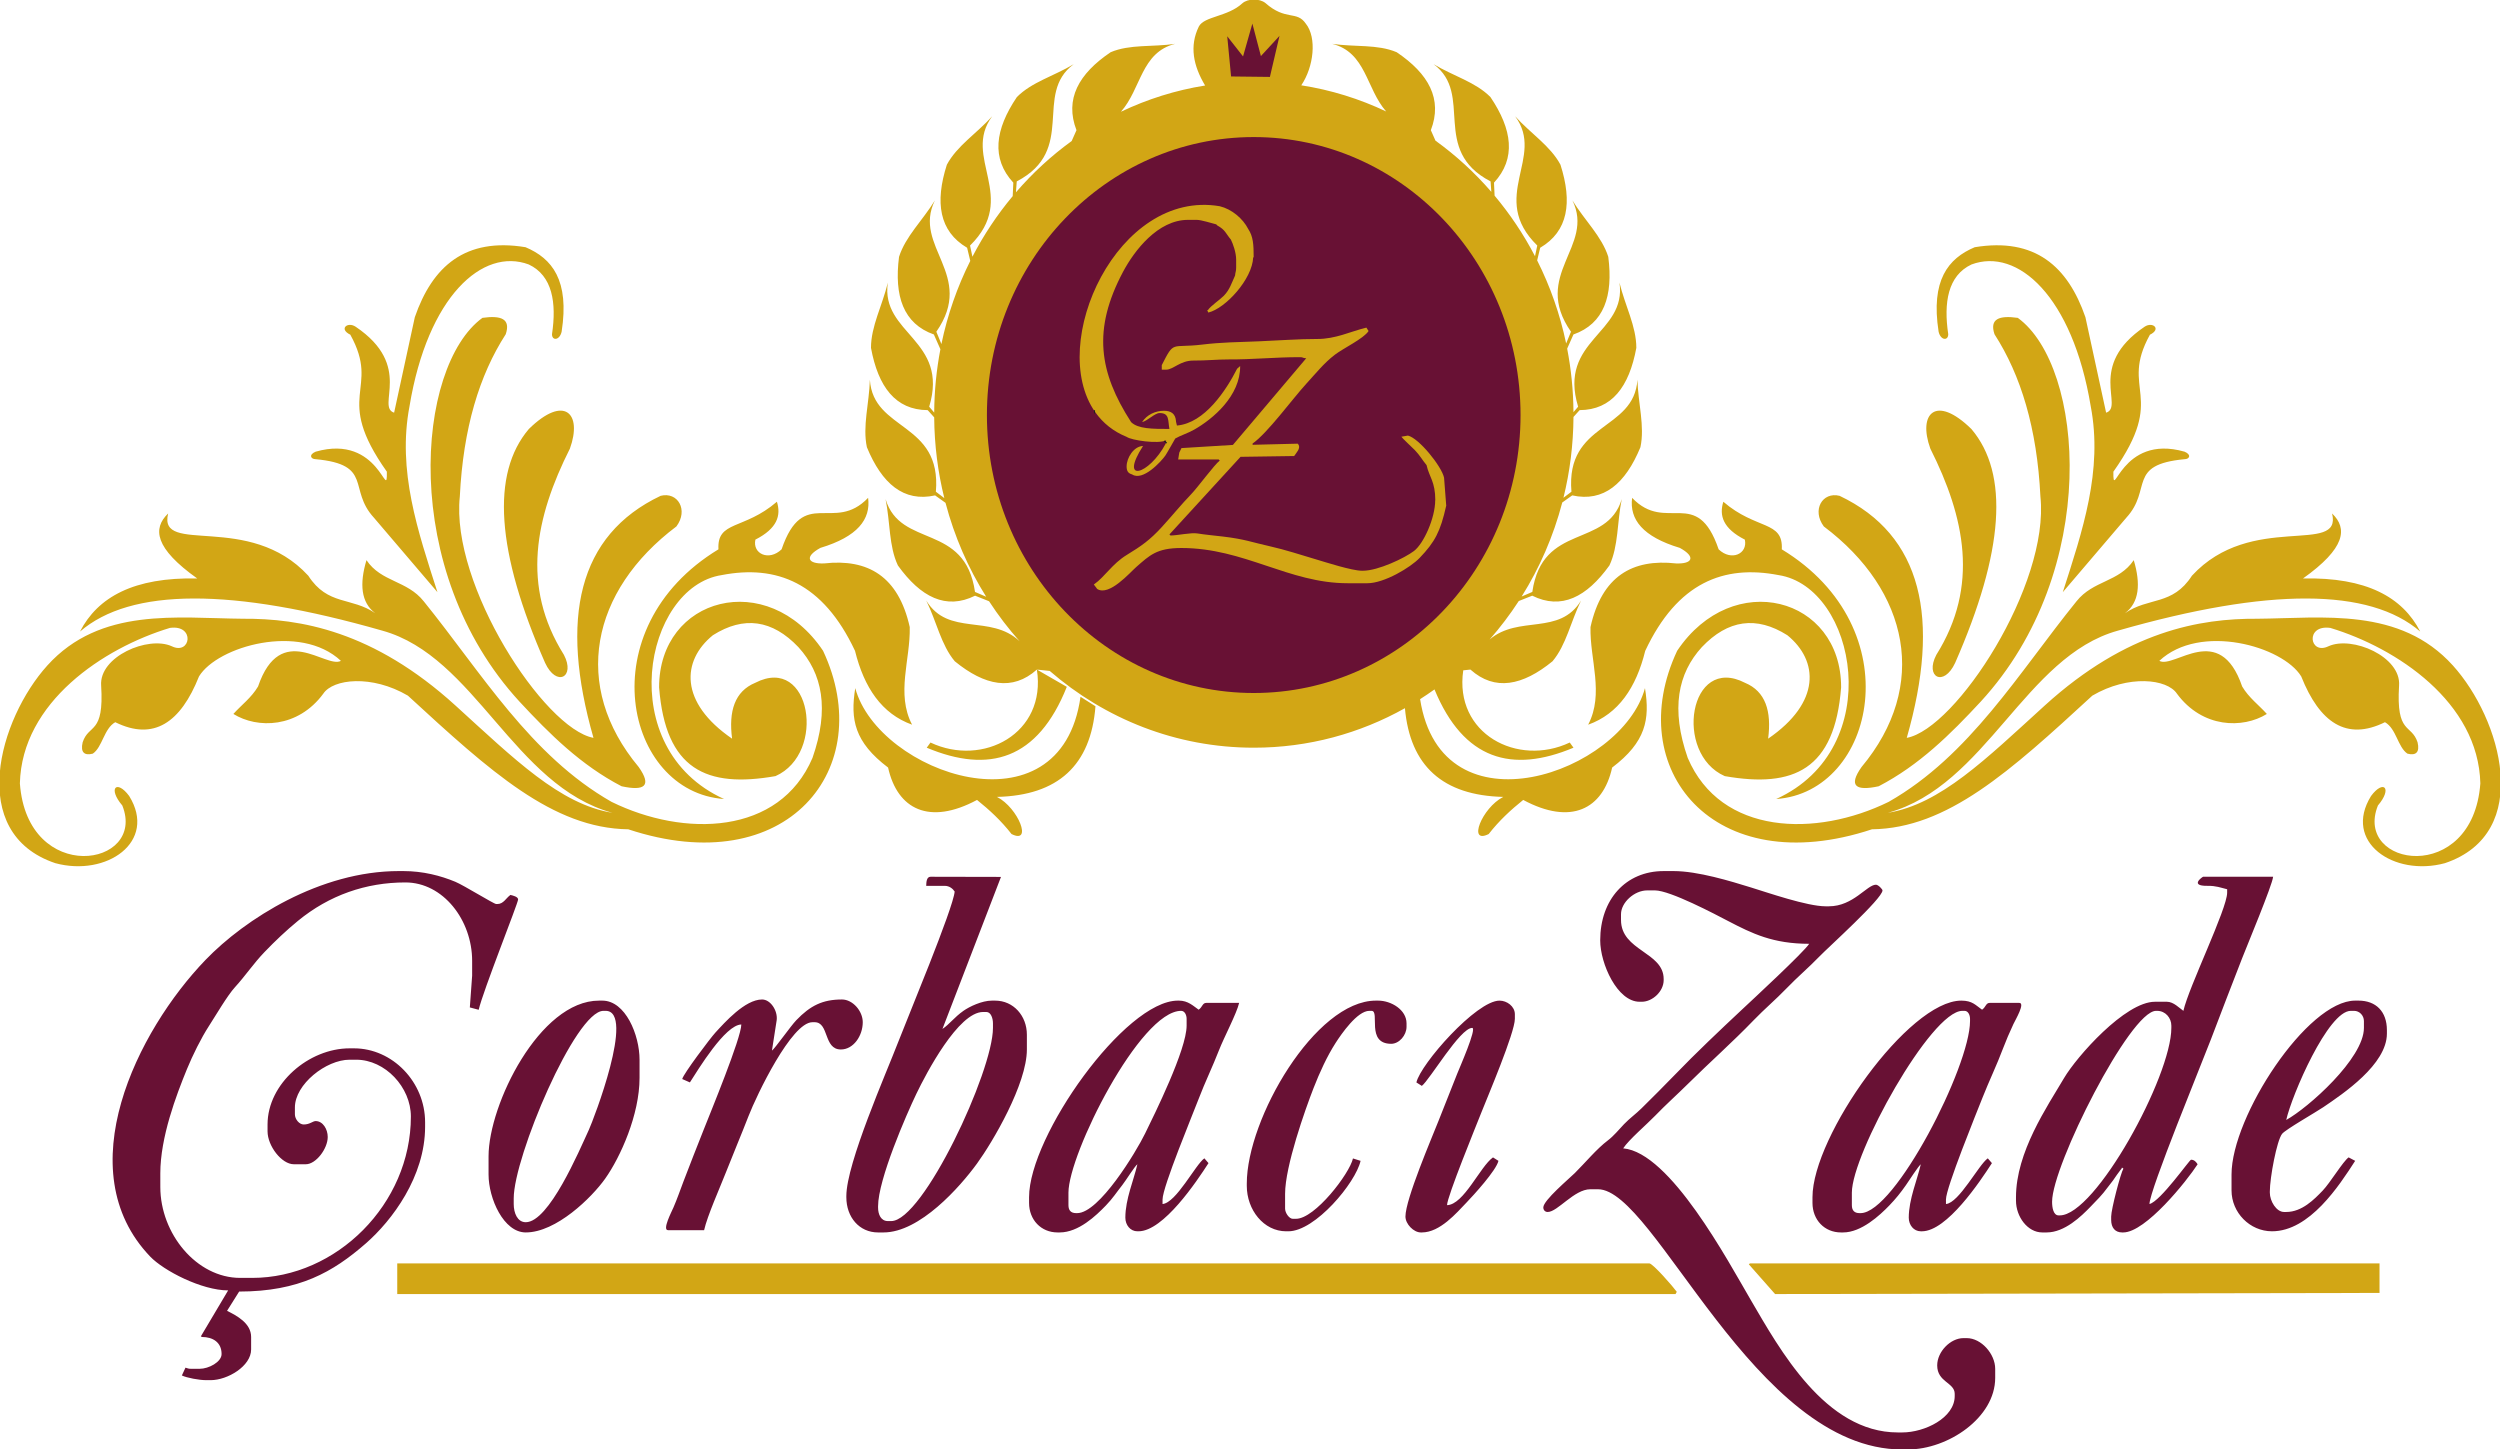 <?xml version="1.0" encoding="UTF-8" standalone="no"?>
<!-- Created with Inkscape (http://www.inkscape.org/) -->

<svg
   width="156.914mm"
   height="90.957mm"
   viewBox="0 0 156.914 90.957"
   version="1.1"
   id="svg1"
   inkscape:version="1.4.2 (1:1.4.2+202505120738+ebf0e940d0)"
   sodipodi:docname="logo.svg"
   xmlns:inkscape="http://www.inkscape.org/namespaces/inkscape"
   xmlns:sodipodi="http://sodipodi.sourceforge.net/DTD/sodipodi-0.dtd"
   xmlns="http://www.w3.org/2000/svg"
   xmlns:svg="http://www.w3.org/2000/svg">
  <sodipodi:namedview
     id="namedview1"
     pagecolor="#ffffff"
     bordercolor="#000000"
     borderopacity="0.25"
     inkscape:showpageshadow="2"
     inkscape:pageopacity="0.0"
     inkscape:pagecheckerboard="0"
     inkscape:deskcolor="#d1d1d1"
     inkscape:document-units="mm"
     inkscape:zoom="0.70021044"
     inkscape:cx="181.37405"
     inkscape:cy="449.86476"
     inkscape:window-width="1920"
     inkscape:window-height="974"
     inkscape:window-x="0"
     inkscape:window-y="27"
     inkscape:window-maximized="1"
     inkscape:current-layer="layer1" />
  <defs
     id="defs1">
    <clipPath
       clipPathUnits="userSpaceOnUse"
       id="clipPath2">
      <path
         d="M 0,593.619 H 547.398 V 0 H 0 Z"
         transform="translate(-243.732,-293.481)"
         id="path2" />
    </clipPath>
    <clipPath
       clipPathUnits="userSpaceOnUse"
       id="clipPath4">
      <path
         d="M 0,593.619 H 547.398 V 0 H 0 Z"
         transform="translate(-274.55,-393.062)"
         id="path4" />
    </clipPath>
    <clipPath
       clipPathUnits="userSpaceOnUse"
       id="clipPath6">
      <path
         d="M 0,593.619 H 547.398 V 0 H 0 Z"
         transform="translate(-339.894,-254.786)"
         id="path6" />
    </clipPath>
    <clipPath
       clipPathUnits="userSpaceOnUse"
       id="clipPath8">
      <path
         d="M 0,593.619 H 547.398 V 0 H 0 Z"
         transform="translate(-246.703,-312.659)"
         id="path8" />
    </clipPath>
    <clipPath
       clipPathUnits="userSpaceOnUse"
       id="clipPath10">
      <path
         d="M 0,593.619 H 547.398 V 0 H 0 Z"
         transform="translate(-251.306,-369.101)"
         id="path10" />
    </clipPath>
    <clipPath
       clipPathUnits="userSpaceOnUse"
       id="clipPath12">
      <path
         d="M 0,593.619 H 547.398 V 0 H 0 Z"
         transform="translate(-258.765,-338.724)"
         id="path12" />
    </clipPath>
    <clipPath
       clipPathUnits="userSpaceOnUse"
       id="clipPath14">
      <path
         d="M 0,593.619 H 547.398 V 0 H 0 Z"
         transform="translate(-246.12,-344.179)"
         id="path14" />
    </clipPath>
    <clipPath
       clipPathUnits="userSpaceOnUse"
       id="clipPath16">
      <path
         d="M 0,593.619 H 547.398 V 0 H 0 Z"
         transform="translate(-269.837,-410.992)"
         id="path16" />
    </clipPath>
    <clipPath
       clipPathUnits="userSpaceOnUse"
       id="clipPath18">
      <path
         d="M 0,593.619 H 547.398 V 0 H 0 Z"
         transform="translate(-349.594,-187.215)"
         id="path18" />
    </clipPath>
  </defs>
  <g
     inkscape:label="Layer 1"
     inkscape:groupmode="layer"
     id="layer1"
     transform="translate(-56.885,-29.369)">
    <path
       id="path1"
       d="m 0,0 2.66,-1.689 c -0.813,-10.488 -6.651,-15.861 -17.514,-16.117 3.804,-1.939 6.387,-8.516 2.587,-6.6 -1.854,2.383 -3.949,4.308 -6.133,6.063 -8.474,-4.557 -14.164,-1.686 -15.815,5.756 -5.998,4.541 -6.737,8.558 -5.837,14.122 C -35.967,-13.6 -3.495,-25.032 0,0 m -170.374,-19.335 c 4.389,-10.953 -16.872,-14.313 -18.213,3.937 0.359,14.445 14.875,24.073 26.676,27.641 4.545,0.634 3.721,-4.927 0.314,-3.255 -4.195,1.895 -12.923,-1.844 -12.539,-6.999 0.549,-8.79 -2.193,-6.728 -3.291,-10.092 -0.427,-1.824 0.342,-2.387 1.804,-2.013 1.715,1.148 1.973,4.446 3.995,5.594 6.849,-3.381 11.625,-0.062 14.889,8.138 3.284,5.374 17.982,9.555 25.233,2.768 -2.652,-1.459 -10.722,7.176 -14.732,-4.558 -1.198,-2.013 -2.925,-3.256 -4.388,-4.883 4.286,-2.656 11.465,-2.532 15.987,3.604 1.74,2.639 8.637,3.415 15.044,-0.349 14.678,-13.508 25.784,-23.582 39.182,-23.765 28.243,-9.361 44.446,10.846 34.637,31.741 -9.871,14.738 -29.182,9.575 -29.151,-6.511 1.133,-14.624 8.407,-17.929 20.688,-15.775 9.132,4.027 6.328,21.716 -3.605,16.589 -3.642,-1.516 -4.744,-5.037 -4.107,-9.93 -9.421,6.454 -8.976,13.875 -3.416,18.394 5.496,3.473 10.563,2.767 15.203,-2.116 4.261,-4.668 5.553,-10.98 2.508,-19.696 -5.873,-13.773 -22.83,-14.148 -35.734,-7.813 -14.421,8.214 -23.114,22.955 -33.383,35.648 -2.975,3.752 -7.549,3.398 -10.188,7.325 -1.265,-4.24 -0.981,-7.532 1.568,-9.441 -4.223,2.924 -8.446,1.302 -11.912,6.674 -10.541,11.463 -26.786,3.475 -24.919,11.068 -2.807,-2.675 -2.377,-6.192 5.172,-11.557 -11.246,0.245 -17.688,-3.301 -20.845,-9.44 9.022,7.782 26.941,7.836 53.758,0.162 16.541,-4.589 23.362,-27.573 40.906,-32.392 -9.358,1.547 -17.384,9.513 -27.895,19.071 -14.644,13.316 -27.688,15.497 -37.774,15.437 -11.717,0.1 -25.374,2.117 -34.794,-8.301 -8.572,-9.48 -14.483,-29.805 1.411,-35.16 9.091,-2.464 18.183,3.79 13.131,11.945 -2.206,2.985 -3.862,1.411 -1.22,-1.69 m 56.031,37.933 c -3.485,10.866 -7.159,21.583 -4.964,33.067 3.239,19.555 13.018,28.252 21.199,25.2 4.215,-1.981 4.97,-6.814 4.135,-12.4 -0.007,-1.194 1.348,-1.132 1.712,0.444 1.421,9.133 -1.681,13.025 -6.419,15.023 -10.706,1.769 -16.557,-3.394 -19.686,-12.445 l -3.68,-16.978 c -3.274,1.066 3.526,8.305 -6.847,15.289 -1.424,0.949 -3.047,-0.398 -0.941,-1.422 5.499,-9.954 -3.214,-10.649 6.495,-24.357 0.089,-5.706 -1.233,6.82 -12.657,3.557 -1.28,-0.535 -0.872,-1.338 0,-1.334 10.289,-0.969 5.695,-5.334 10.355,-10.4 z m 16.249,29.006 c 6.317,6.194 9.563,2.768 7.305,-3.477 -6.146,-12.225 -8.728,-24.45 -1.065,-36.675 2.087,-3.978 -1.328,-5.795 -3.348,-1.422 -8.676,19.76 -9.64,33.618 -2.892,41.574 m -4.105,16.857 c 0.907,2.722 -0.799,3.382 -4.144,2.911 -11.829,-8.598 -14.864,-44.891 6.581,-68.225 5.37,-5.795 10.967,-11.332 18.159,-15.062 4.032,-0.87 5.45,0.002 3.047,3.417 -12.034,14.403 -8.502,31.342 6.703,42.783 2.174,2.916 0.252,6.211 -2.803,5.443 -14.689,-6.984 -18.022,-21.775 -11.944,-43.036 -8.763,1.619 -25.427,27.215 -23.765,42.909 0.599,12.14 3.471,21.581 8.166,28.86 m 38.818,-82.643 c -19.812,8.99 -14.227,37.708 -0.415,39.816 9.709,1.876 17.984,-1.298 23.701,-13.473 1.615,-6.536 4.761,-11.199 10.145,-13.128 -2.883,5.527 -0.277,11.573 -0.415,17.36 -2.01,9.033 -7.443,12.186 -15.219,11.314 -2.883,-0.115 -3.604,1.152 -0.665,2.764 6.597,1.987 8.981,5.067 8.482,8.897 -6.084,-6.381 -11.504,2.187 -15.384,-9.156 -2.246,-2.159 -5.212,-0.806 -4.657,1.728 3.895,1.986 4.588,4.29 3.825,6.736 -5.877,-5.067 -10.672,-3.31 -10.395,-8.464 -23.146,-14.045 -16.638,-43.18 0.997,-44.394 M 44.74,116.095 c 6.057,-1.512 6.034,-7.952 9.607,-12.027 -4.722,2.241 -9.789,3.829 -15.095,4.652 2.231,3.288 2.794,8.461 0.822,10.943 -1.634,2.419 -3.542,0.45 -7.209,3.698 -1.044,0.823 -3.099,0.821 -4.102,-0.068 -2.589,-2.401 -6.752,-2.278 -7.72,-4.111 -1.713,-3.498 -0.984,-6.997 1.112,-10.496 -5.263,-0.839 -10.287,-2.431 -14.97,-4.666 3.614,4.072 3.567,10.558 9.648,12.075 -4.027,-0.598 -8.055,-0.035 -11.477,-1.49 -5.687,-3.829 -8.201,-8.345 -6.074,-13.865 l -0.853,-1.925 c -3.635,-2.633 -6.96,-5.696 -9.909,-9.119 l 0.141,1.938 c 10.757,5.625 2.89,15.48 10.129,20.843 -3.519,-2.121 -7.457,-3.166 -10.105,-5.846 -3.893,-5.763 -4.595,-10.927 -0.632,-15.219 l -0.11,-2.395 c -2.751,-3.292 -5.159,-6.902 -7.164,-10.773 l -0.42,1.988 c 8.749,8.596 -1.512,15.689 3.94,22.985 -2.785,-3.081 -6.268,-5.256 -8.064,-8.613 -2.135,-6.681 -1.379,-11.838 3.603,-14.766 l 0.56,-2.338 c -2.307,-4.606 -4.049,-9.568 -5.131,-14.785 l -0.901,2.193 c 7.051,10.14 -4.304,15.12 -0.259,23.344 -2.182,-3.566 -5.213,-6.378 -6.374,-10.025 -0.897,-6.977 0.772,-11.896 6.192,-13.807 l 1.162,-2.621 c -0.698,-3.647 -1.078,-7.413 -1.101,-11.268 l -0.891,1.044 c 3.601,11.936 -8.687,12.931 -7.354,22.062 -0.984,-4.1 -3.004,-7.763 -2.995,-11.604 1.273,-6.914 4.355,-11.033 10.079,-11.066 l 1.159,-1.283 c 0.037,-4.956 0.66,-9.766 1.799,-14.36 l -1.501,1.136 c 1.056,12.46 -11.152,10.699 -11.734,19.914 -0.115,-4.224 -1.332,-8.252 -0.532,-12.001 2.67,-6.471 6.529,-9.808 12.127,-8.567 l 1.853,-1.321 c 1.578,-6 4.04,-11.62 7.231,-16.699 l -1.987,0.856 c -1.787,12.37 -13.257,7.686 -15.902,16.503 0.841,-4.134 0.567,-8.346 2.192,-11.796 4.055,-5.64 8.56,-7.945 13.722,-5.376 l 2.487,-0.987 c 1.637,-2.515 3.453,-4.893 5.432,-7.112 -5.192,4.896 -12.657,0.78 -16.601,7.235 1.848,-3.764 2.639,-7.904 5.073,-10.796 5.33,-4.348 10.258,-5.355 14.598,-1.478 1.767,-11.384 -9.625,-17.371 -18.918,-12.97 l -0.665,-0.921 C -16.27,-13.7 -7.599,-11.193 -2.439,1.765 l -5.32,3.07 2.283,-0.241 c 9.845,-8.524 22.496,-13.65 36.294,-13.65 9.718,0 18.864,2.543 26.865,7.024 0.913,-10.263 6.74,-15.52 17.484,-15.774 -3.804,-1.939 -6.387,-8.516 -2.586,-6.6 1.854,2.383 3.948,4.308 6.133,6.063 8.474,-4.557 14.164,-1.686 15.814,5.756 5.999,4.541 6.737,8.558 5.837,14.122 -4.061,-15.048 -36.179,-26.429 -39.983,-1.957 0.868,0.552 1.72,1.13 2.557,1.729 5.182,-12.557 13.777,-14.951 24.716,-10.363 l -0.664,0.921 C 77.734,-12.518 66.398,-6.596 68.054,4.7 l 1.278,0.135 c 4.34,-3.877 9.268,-2.87 14.597,1.478 2.434,2.892 3.226,7.032 5.074,10.796 -3.861,-6.32 -11.097,-2.508 -16.27,-6.939 1.886,2.145 3.624,4.436 5.193,6.853 l 2.395,0.95 c 5.162,-2.569 9.667,-0.264 13.722,5.376 1.625,3.45 1.351,7.662 2.192,11.796 C 93.59,26.328 82.119,31.012 80.334,18.642 l -1.896,-0.816 c 3.188,5.084 5.646,10.71 7.219,16.716 l 1.772,1.264 c 5.599,-1.241 9.458,2.096 12.127,8.567 0.801,3.749 -0.416,7.777 -0.532,12.001 C 98.443,47.159 86.235,48.92 87.291,36.46 L 85.87,35.385 c 1.135,4.598 1.752,9.412 1.784,14.371 l 1.094,1.211 c 5.724,0.033 8.805,4.152 10.079,11.066 0.008,3.841 -2.011,7.504 -2.995,11.604 C 97.165,64.506 84.876,63.511 88.478,51.575 L 87.651,50.606 C 87.623,54.47 87.237,58.245 86.53,61.9 l 1.118,2.52 c 5.42,1.911 7.089,6.83 6.192,13.807 -1.161,3.647 -4.193,6.459 -6.375,10.025 4.045,-8.224 -7.309,-13.204 -0.258,-23.344 l -0.859,-2.09 c -1.09,5.213 -2.839,10.168 -5.153,14.769 l 0.54,2.251 c 4.982,2.929 5.738,8.085 3.603,14.766 -1.796,3.357 -5.28,5.532 -8.064,8.613 5.452,-7.296 -4.809,-14.389 3.94,-22.985 L 80.813,78.331 C 78.8,82.2 76.384,85.808 73.626,89.097 l -0.106,2.315 c 3.962,4.292 3.261,9.456 -0.632,15.219 -2.648,2.68 -6.587,3.725 -10.105,5.845 7.239,-5.362 -0.628,-15.217 10.129,-20.842 l 0.135,-1.858 c -2.957,3.419 -6.29,6.477 -9.932,9.104 l -0.824,1.86 c 2.126,5.52 -0.387,10.036 -6.074,13.865 -3.422,1.455 -7.45,0.892 -11.477,1.49 M 174.657,18.598 c 3.484,10.866 7.159,21.583 4.964,33.067 -3.24,19.555 -13.018,28.252 -21.2,25.2 -4.215,-1.981 -4.969,-6.814 -4.134,-12.4 0.006,-1.194 -1.348,-1.132 -1.712,0.444 -1.421,9.133 1.68,13.025 6.419,15.023 10.705,1.769 16.557,-3.394 19.685,-12.445 l 3.68,-16.978 c 3.275,1.066 -3.526,8.305 6.847,15.289 1.424,0.949 3.047,-0.398 0.942,-1.422 -5.5,-9.954 3.213,-10.649 -6.496,-24.357 -0.089,-5.706 1.234,6.82 12.658,3.557 1.279,-0.535 0.871,-1.338 0,-1.334 -10.289,-0.969 -5.695,-5.334 -10.356,-10.4 z m -16.249,29.006 c -6.317,6.194 -9.564,2.768 -7.306,-3.477 6.146,-12.225 8.728,-24.45 1.066,-36.675 -2.088,-3.978 1.327,-5.795 3.348,-1.422 8.676,19.76 9.639,33.618 2.892,41.574 m 4.105,16.857 c -0.907,2.722 0.799,3.382 4.144,2.911 11.828,-8.598 14.863,-44.891 -6.582,-68.225 -5.369,-5.795 -10.967,-11.332 -18.159,-15.062 -4.032,-0.87 -5.45,0.002 -3.047,3.417 12.035,14.403 8.502,31.342 -6.703,42.783 -2.173,2.916 -0.252,6.211 2.804,5.443 14.689,-6.984 18.021,-21.775 11.943,-43.036 8.763,1.619 25.428,27.215 23.765,42.909 -0.599,12.14 -3.471,21.581 -8.165,28.86 m -38.819,-82.643 c 19.813,8.99 14.227,37.708 0.416,39.816 C 114.4,23.51 106.126,20.336 100.408,8.161 98.794,1.625 95.648,-3.038 90.263,-4.967 c 2.883,5.527 0.277,11.573 0.416,17.36 2.009,9.033 7.442,12.186 15.218,11.314 2.883,-0.115 3.604,1.152 0.666,2.764 -6.598,1.987 -8.982,5.067 -8.483,8.897 6.084,-6.381 11.504,2.187 15.385,-9.156 2.245,-2.159 5.211,-0.806 4.657,1.728 -3.896,1.986 -4.588,4.29 -3.825,6.736 5.876,-5.067 10.672,-3.31 10.395,-8.464 23.145,-14.045 16.637,-43.18 -0.998,-44.394 m 106.993,-1.153 c -4.389,-10.953 16.873,-14.313 18.213,3.937 -0.359,14.445 -14.875,24.073 -26.676,27.641 -4.545,0.634 -3.721,-4.927 -0.314,-3.255 4.195,1.895 12.924,-1.844 12.539,-6.999 -0.549,-8.79 2.194,-6.728 3.291,-10.092 0.427,-1.824 -0.342,-2.387 -1.804,-2.013 -1.715,1.148 -1.972,4.446 -3.995,5.594 -6.849,-3.381 -11.624,-0.062 -14.889,8.138 -3.284,5.374 -17.982,9.555 -25.233,2.768 2.653,-1.459 10.722,7.176 14.732,-4.558 1.199,-2.013 2.926,-3.256 4.389,-4.883 -4.287,-2.656 -11.465,-2.532 -15.988,3.604 -1.74,2.639 -8.637,3.415 -15.044,-0.349 -14.678,-13.508 -25.783,-23.582 -39.182,-23.765 -28.243,-9.361 -44.446,10.846 -34.637,31.741 9.871,14.738 29.183,9.575 29.152,-6.511 -1.133,-14.624 -8.408,-17.929 -20.688,-15.775 -9.132,4.027 -6.329,21.716 3.604,16.589 3.643,-1.516 4.744,-5.037 4.107,-9.93 9.422,6.454 8.976,13.875 3.416,18.394 -5.495,3.473 -10.563,2.767 -15.203,-2.116 -4.26,-4.668 -5.553,-10.98 -2.507,-19.696 5.872,-13.773 22.829,-14.148 35.733,-7.813 14.421,8.214 23.114,22.955 33.384,35.648 2.974,3.752 7.548,3.398 10.187,7.325 1.266,-4.24 0.982,-7.532 -1.567,-9.441 4.223,2.924 8.445,1.302 11.911,6.674 10.541,11.463 26.786,3.475 24.919,11.068 2.807,-2.675 2.378,-6.192 -5.171,-11.557 11.245,0.245 17.687,-3.301 20.844,-9.44 -9.022,7.782 -26.941,7.836 -53.757,0.162 -16.541,-4.589 -23.362,-27.573 -40.906,-32.392 9.357,1.547 17.383,9.513 27.894,19.071 14.645,13.316 27.688,15.497 37.774,15.437 11.717,0.1 25.374,2.117 34.794,-8.301 8.572,-9.48 14.483,-29.805 -1.41,-35.16 -9.092,-2.464 -18.184,3.79 -13.131,11.945 2.206,2.985 3.862,1.411 1.219,-1.69"
       style="fill:#d2a615;fill-opacity:1;fill-rule:evenodd;stroke:none"
       transform="matrix(0.353,0,0,-0.353,124.704,73.102)"
       clip-path="url(#clipPath2)" />
    <path
       id="path3"
       d="m 0,0 c 26.197,0 47.441,-22.133 47.441,-49.425 0,-27.291 -21.244,-49.424 -47.441,-49.424 -26.196,0 -47.441,22.133 -47.441,49.424 C -47.441,-22.133 -26.196,0 0,0"
       style="fill:#681134;fill-opacity:1;fill-rule:evenodd;stroke:none"
       transform="matrix(0.353,0,0,-0.353,135.576,37.972)"
       clip-path="url(#clipPath4)" />
    <path
       id="path5"
       d="M 0,0 C 0,2.088 2.367,4.243 4.669,4.243 H 6.03 c 2.704,0 10.765,-4.271 13.035,-5.455 4.271,-2.229 7.966,-4.041 14.397,-4.041 -0.974,-1.511 -9.936,-9.81 -11.919,-11.666 -3.909,-3.66 -8.263,-7.778 -11.962,-11.621 -1.962,-2.037 -3.921,-3.974 -5.929,-5.965 -1.005,-0.997 -2.113,-1.776 -3.117,-2.824 -0.962,-1.005 -1.798,-2.071 -2.87,-2.88 -1.984,-1.495 -4.045,-3.993 -5.88,-5.813 -0.999,-0.99 -5.598,-4.84 -5.598,-6.107 0,-0.473 0.323,-0.809 0.778,-0.809 1.77,0 4.7,4.042 7.588,4.042 h 1.361 c 10.135,0 27.76,-46.271 54.084,-46.271 h 0.973 c 7.176,0 15.564,5.652 15.564,12.729 v 1.617 c 0,2.634 -2.471,5.456 -5.059,5.456 h -0.584 c -2.314,0 -4.669,-2.416 -4.669,-4.85 0,-2.998 3.113,-3.035 3.113,-5.051 v -0.404 c 0,-3.864 -5.308,-6.466 -9.338,-6.466 H 49.22 c -12.907,0 -21.015,14.795 -26.148,23.558 -4.061,6.933 -14.333,26.234 -22.683,26.955 0.98,1.52 4.213,4.275 5.69,5.809 1.836,1.907 3.902,3.748 5.832,5.662 3.874,3.841 7.887,7.375 11.677,11.311 1.914,1.988 3.915,3.661 5.836,5.657 1.965,2.041 3.951,3.699 5.837,5.658 1.555,1.615 11.235,10.318 11.235,11.769 0,0.199 -0.747,1.01 -1.167,1.01 -1.603,0 -4.027,-3.839 -8.366,-3.839 H 36.38 c -3.278,0 -10.258,2.423 -13.301,3.36 -3.587,1.105 -9.4,2.904 -13.741,2.904 H 7.587 c -6.754,0 -11.284,-5.067 -11.284,-12.325 0,-4.134 3.033,-10.911 7.004,-10.911 h 0.389 c 1.908,0 3.891,1.85 3.891,3.839 v 0.202 C 7.587,-6.693 0,-6.526 0,-1.01 Z m -259.719,-46.068 c 0,6.415 2.825,13.869 4.732,18.524 1.014,2.475 2.532,5.54 3.906,7.662 1.212,1.874 3.285,5.435 4.632,6.908 1.871,2.046 3.301,4.221 5.26,6.257 1.924,1.997 3.804,3.787 5.945,5.544 5.569,4.57 12.1,6.831 19.103,6.831 6.725,0 11.867,-6.72 11.867,-13.942 v -2.627 l -0.41,-5.655 1.574,-0.421 c 0.729,3.247 7.008,18.969 7.008,19.614 0,0.491 -0.929,0.703 -1.362,0.808 -0.791,-0.55 -1.218,-1.617 -2.335,-1.617 h -0.195 c -0.42,0 -5.746,3.324 -7.277,3.958 -2.598,1.076 -5.721,1.902 -9.259,1.902 h -0.778 c -13.971,0 -27.337,-8.489 -34.386,-15.81 -12.134,-12.602 -24.513,-37.398 -9.824,-52.736 2.41,-2.517 9.158,-6.011 13.861,-6.011 l -4.85,-8.168 0.181,-0.116 c 1.949,0 3.501,-0.955 3.501,-3.032 0,-1.42 -2.294,-2.626 -3.89,-2.626 h -1.557 c -0.526,0 -0.536,0.096 -0.972,0.202 l -0.643,-1.386 c 0.858,-0.427 3.095,-0.836 4.339,-0.836 h 0.778 c 3.016,0 7.198,2.501 7.198,5.455 v 2.223 c 0,2.466 -2.585,3.802 -4.28,4.647 l 2.15,3.428 c 10.671,0.007 16.667,3.454 22.507,8.545 4.699,4.095 10.556,11.912 10.556,20.759 v 0.808 c 0,7.138 -5.788,13.134 -12.646,13.134 h -0.778 c -7.235,0 -14.59,-6.251 -14.59,-13.538 v -1.212 c 0,-2.605 2.506,-5.86 4.669,-5.86 h 2.139 c 1.801,0 3.892,2.766 3.892,4.849 0,1.382 -0.857,2.829 -2.14,2.829 -0.535,0 -1.021,-0.606 -2.14,-0.606 -0.769,0 -1.557,0.918 -1.557,1.819 v 1.212 c 0,4.106 5.539,8.487 9.727,8.487 h 1.167 c 5.165,0 9.728,-4.905 9.728,-10.103 0,-15.546 -13.248,-28.692 -28.209,-28.692 h -2.14 c -7.757,0 -14.202,7.862 -14.202,16.164 z m 353.685,-5.455 c 0,2.422 9.411,25.286 10.921,29.269 1.814,4.783 3.662,9.572 5.555,14.436 0.852,2.188 5.393,13.061 5.507,14.486 h -12.451 c -0.068,0 -2.514,-1.657 0.78,-1.616 1.546,0.02 2.328,-0.323 3.5,-0.607 V 3.839 c 0,-2.885 -6.827,-16.761 -7.782,-21.013 -0.725,0.504 -1.758,1.616 -2.918,1.616 h -2.139 c -5.309,0 -13.916,-9.769 -16.145,-13.541 -3.046,-5.155 -8.563,-13.205 -8.563,-21.212 v -0.606 c 0,-2.859 2.063,-5.658 4.669,-5.658 h 0.778 c 3.209,0 6.142,2.844 7.83,4.597 1.088,1.13 2.044,2.059 2.987,3.364 0.549,0.761 0.826,0.999 1.359,1.821 0.291,0.448 0.397,0.551 0.664,0.927 0.145,0.205 0.169,0.234 0.336,0.46 0.043,0.057 0.143,0.1 0.168,0.23 0.012,0.065 0.047,0.153 0.08,0.118 l 0.227,-0.168 c -0.483,-0.771 -2.173,-7.24 -2.173,-8.52 v -0.606 c 0,-1.366 0.696,-2.223 1.946,-2.223 h 0.194 c 3.993,0 11.315,9.155 13.229,12.123 -0.24,0.373 -0.566,0.809 -1.167,0.809 -0.273,0 -5.437,-7.407 -7.392,-7.88 m -17.315,0.404 c 0,6.44 13.867,33.945 18.482,33.945 h 0.194 c 1.495,0 2.529,-1.275 2.529,-2.627 v -0.404 c 0,-8.629 -13.488,-33.339 -19.843,-33.339 h -0.195 c -0.946,0 -1.167,1.386 -1.167,2.425 m -208.748,-0.808 c 0,4.767 5.05,16.346 6.809,20.002 1.772,3.684 7.471,14.549 11.867,14.549 h 0.584 c 0.799,0 1.168,-1.111 1.168,-2.021 v -0.808 c 0,-7.743 -12.444,-34.349 -18.093,-34.349 h -0.584 c -1.233,0 -1.751,1.155 -1.751,2.425 z m 21.855,58.568 -12.517,0.027 c -0.695,0 -0.762,-0.886 -0.778,-1.617 h 3.308 c 0.804,0 1.423,-0.501 1.75,-1.01 -0.238,-2.975 -8.398,-22.488 -10.036,-26.754 -2.094,-5.453 -9.224,-21.585 -9.224,-27.396 v -0.202 c 0,-3.542 2.293,-6.264 5.642,-6.264 h 0.973 c 6.459,0 13.601,8.101 16.615,12.244 2.772,3.811 8.871,14.137 8.871,20.287 v 2.626 c 0,3.365 -2.393,6.062 -5.642,6.062 h -0.584 c -1.775,0 -3.985,-1.064 -5.058,-1.818 -1.63,-1.146 -2.481,-2.388 -3.729,-3.22 z m 11.996,-56.144 c 0,6.874 12.738,32.329 20.038,32.329 0.629,0 0.973,-0.734 0.973,-1.415 v -1.212 c 0,-4.271 -5.722,-15.783 -7.39,-19.198 -1.609,-3.297 -8.164,-14.141 -12.064,-14.141 h -0.195 c -0.908,0 -1.362,0.471 -1.362,1.415 z m 16.731,-1.212 c 0,2.232 5.396,15.193 6.446,17.956 1.08,2.842 2.47,5.694 3.593,8.593 0.856,2.209 3.171,6.584 3.579,8.406 h -5.836 c -0.694,0 -0.673,-0.733 -1.362,-1.212 -0.944,0.656 -1.878,1.616 -3.502,1.616 h -0.195 c -9.382,0 -26.457,-24.064 -26.457,-34.955 v -1.01 c 0,-3.023 2.147,-5.254 5.058,-5.254 h 0.389 c 3.347,0 6.448,2.962 8.219,4.799 1.238,1.284 1.841,2.273 2.92,3.635 0.654,0.825 2.17,3.307 2.674,3.689 -0.629,-2.802 -2.14,-6.18 -2.14,-9.496 0,-1.31 0.886,-2.424 2.14,-2.424 h 0.194 c 4.446,0 10.376,8.904 12.451,12.123 l -0.735,0.853 c -1.583,-1.116 -5.008,-7.918 -7.436,-8.127 z m 122.564,1.212 c 0,6.902 14.072,32.329 19.649,32.329 h 0.389 c 0.629,0 0.973,-0.734 0.973,-1.415 v -0.404 c 0,-8.094 -13.365,-34.147 -19.455,-34.147 h -0.194 c -0.908,0 -1.362,0.471 -1.362,1.415 z m 16.731,-1.212 c 0,2.09 5.448,15.441 6.498,18.104 1.172,2.974 2.548,5.81 3.645,8.742 0.465,1.243 1.232,3.036 1.85,4.341 0.382,0.805 2.139,3.768 1.042,3.768 h -5.253 c -0.694,0 -0.673,-0.733 -1.362,-1.212 -1.148,0.798 -1.712,1.616 -3.696,1.616 -9.376,0 -26.458,-24.072 -26.458,-34.955 v -1.01 c 0,-3.023 2.147,-5.254 5.058,-5.254 h 0.389 c 3.234,0 6.504,3.018 8.219,4.799 1.124,1.168 1.992,2.239 2.947,3.607 0.512,0.732 2.223,3.396 2.646,3.717 -0.615,-2.744 -2.14,-6.227 -2.14,-9.496 0,-1.31 0.886,-2.424 2.14,-2.424 H 53.5 c 4.457,0 10.372,8.898 12.451,12.123 l -0.735,0.853 c -1.627,-1.147 -5.106,-7.926 -7.436,-8.127 z m -254.661,0.202 c 0,7.328 10.965,33.339 15.953,33.339 h 0.389 c 5.336,0 -2.194,-19.445 -2.98,-21.151 -1.743,-3.778 -7.088,-16.431 -11.222,-16.431 -1.48,0 -2.14,1.628 -2.14,3.233 z m 2.14,-6.062 c 5.409,0 11.728,6.186 14.128,9.574 2.716,3.835 6.105,11.378 6.105,17.906 v 3.233 c 0,4.412 -2.51,10.506 -6.614,10.506 h -0.584 c -10.56,0 -19.649,-18.489 -19.649,-27.681 v -3.233 c 0,-4.301 2.695,-10.305 6.614,-10.305 m 31.712,0.404 c 0.569,2.542 2.862,7.677 3.89,10.305 1.309,3.346 2.714,6.64 4.008,9.981 1.445,3.73 7.655,16.69 11.361,16.69 h 0.389 c 2.608,0 1.56,-4.849 4.67,-4.849 2.243,0 3.891,2.439 3.891,4.849 0,1.982 -1.781,4.041 -3.697,4.041 -3.44,0 -5.62,-1.082 -8.123,-3.687 -1.006,-1.047 -3.806,-5.043 -4.328,-5.405 l 0.848,5.444 c 0.186,1.679 -1.107,3.648 -2.599,3.648 -3.04,0 -6.659,-4.096 -8.321,-5.905 -0.86,-0.936 -5.671,-7.304 -5.881,-8.239 l 1.364,-0.6 c 1.472,2.281 6.258,10.232 9.142,10.299 0,-2.369 -5.541,-15.788 -6.692,-18.711 -1.224,-3.103 -2.436,-6.153 -3.592,-9.2 -0.579,-1.528 -1.147,-3.173 -1.778,-4.619 -0.342,-0.785 -2.037,-4.042 -0.972,-4.042 z m 281.313,19.599 c 0.992,4.427 7.447,19.398 11.478,19.398 h 0.584 c 0.961,0 1.75,-0.82 1.75,-1.819 v -1.212 c 0,-5.444 -9.954,-14.246 -13.812,-16.367 m -2.918,-12.729 c 0,2.46 1.239,9.081 2.183,10.259 0.629,0.783 5.985,3.829 7.313,4.731 3.536,2.398 11.32,7.603 11.32,13.095 v 0.606 c 0,3.302 -1.935,5.254 -5.058,5.254 h -0.584 c -8.506,0 -21.984,-20.594 -21.984,-30.914 v -2.829 c 0,-3.964 3.259,-7.273 7.198,-7.273 6.69,0 11.95,8.127 14.786,12.527 l -1.163,0.614 c -0.992,-0.695 -3.282,-4.525 -4.624,-5.918 -1.475,-1.53 -3.66,-3.789 -6.469,-3.789 h -0.389 c -1.375,0 -2.529,1.938 -2.529,3.435 z m -146.299,-2.424 c 0,1.48 5.201,14.185 6.108,16.487 1.092,2.768 5.954,14.183 5.954,16.649 v 0.808 c 0,1.411 -1.42,2.425 -2.724,2.425 -4.127,0 -14.052,-11.278 -14.785,-14.548 l 0.969,-0.612 c 1.388,1.06 6.805,10.311 8.953,10.311 0.889,0 -2.292,-7.187 -2.664,-8.144 -1.114,-2.859 -2.169,-5.461 -3.29,-8.303 -1.227,-3.115 -5.914,-14.024 -5.914,-17.094 0,-1.336 1.465,-2.829 2.724,-2.829 h 0.194 c 3.237,0 6.181,3.489 7.929,5.304 1.255,1.304 5.311,5.74 5.69,7.426 l -0.969,0.612 c -2.268,-1.581 -5.195,-8.424 -8.175,-8.492 m -28.793,2.02 c 0,4.895 3.564,14.961 5.058,18.791 1.088,2.788 2.396,5.656 3.93,8.042 1.015,1.578 3.852,5.698 5.992,5.698 h 0.389 c 1.575,0 -1.061,-5.86 3.502,-5.86 1.411,0 2.724,1.515 2.724,3.031 v 0.606 c 0,2.398 -2.712,4.041 -5.059,4.041 h -0.388 c -10.77,0 -22.957,-21.003 -22.957,-32.53 v -0.405 c 0,-4.258 2.994,-8.081 7.004,-8.081 h 0.389 c 4.77,0 11.963,8.616 12.84,12.527 l -1.354,0.427 c -0.613,-2.718 -6.763,-10.732 -10.124,-10.732 h -0.584 c -0.62,0 -1.362,1.03 -1.362,1.819 z"
       style="fill:#681134;fill-opacity:1;fill-rule:evenodd;stroke:none"
       transform="matrix(0.353,0,0,-0.353,158.628,86.753)"
       clip-path="url(#clipPath6)" />
    <path
       id="path7"
       d="m 0,0 0.001,0.001 c 2.13,-1.362 5.864,2.97 6.935,3.903 2.379,2.074 3.631,3.383 8.026,3.383 11.219,0 19.072,-6.264 29.571,-6.264 h 3.502 c 3.006,0 7.66,2.798 9.289,4.495 2.733,2.846 3.699,4.706 4.715,9.232 h 0.022 l -0.389,5.051 c -0.459,2.043 -4.458,7.001 -6.421,7.476 l -1.167,-0.202 c 0.229,-0.355 1.888,-1.863 2.383,-2.374 0.931,-0.962 1.31,-1.742 2.092,-2.677 0.479,-2.139 1.552,-2.906 1.556,-6.247 l -0.019,-0.004 c 0,-3.136 -2.038,-7.696 -3.77,-9.016 -1.632,-1.243 -6.367,-3.511 -9.07,-3.511 h -0.194 c -1.772,0 -6.494,1.525 -8.168,2.023 -2.539,0.755 -5.547,1.733 -8.096,2.301 -3.361,0.748 -4.485,1.28 -8.43,1.752 -1.234,0.147 -3.314,0.345 -4.53,0.55 -1.16,0.195 -3.566,-0.361 -4.816,-0.362 l -0.182,0.189 12.645,13.8 9.533,0.141 c 0.355,0.55 1.181,1.347 0.779,2.021 l -0.195,0.202 -0.018,-0.027 -7.964,-0.199 0.006,0.024 v 0.202 c 2.66,1.85 7.109,7.977 9.577,10.663 1.66,1.806 3.093,3.619 5.012,5.098 1.521,1.173 5.159,2.887 6.033,4.242 l -0.389,0.606 C 45.009,45.783 42.395,44.436 39.104,44.452 36.07,44.467 31.82,44.162 28.8,44.04 24.921,43.883 22.122,43.873 18.663,43.456 13.068,42.78 13.762,44.287 11.479,39.804 v -0.808 h 0.778 c 1.273,0 2.5,1.636 4.861,1.619 2.236,-0.016 4.309,0.211 6.227,0.201 4.301,-0.023 8.236,0.403 12.646,0.403 0.733,0 0.368,-0.133 1.168,-0.202 L 24.126,25.615 14.983,25.053 14.591,24.246 14.397,23.034 h 0.389 6.809 L 21.79,22.832 C 20.812,22.089 17.94,18.134 16.68,16.824 14.884,14.957 13.196,12.874 11.435,10.957 9.36,8.7 7.887,7.66 5.258,6.056 2.643,4.46 1.38,2.174 -0.598,0.797 l 0.586,-0.78 -0.006,-0.004 c 0.005,-0.003 0.011,-0.007 0.016,-0.01 z"
       style="fill:#d2a615;fill-opacity:1;fill-rule:evenodd;stroke:none"
       transform="matrix(0.353,0,0,-0.353,125.752,66.337)"
       clip-path="url(#clipPath8)" />
    <path
       id="path9"
       d="m 0,0 c 2,3.759 6.181,9.225 11.545,9.225 h 1.556 c 0.793,0 2.653,-0.598 3.46,-0.798 L 16.759,8.222 C 18.203,7.428 18.225,6.843 19.148,5.74 l 0.007,0.006 c 0.415,-0.832 0.95,-2.367 0.95,-3.593 V 0.739 c 0,-0.697 -0.144,-0.783 -0.195,-1.415 -0.642,-1.39 -0.938,-2.504 -1.992,-3.588 -0.629,-0.647 -2.377,-1.853 -2.791,-2.505 l -0.163,-0.085 0.194,-0.404 c 3.065,0.741 7.823,5.95 7.974,9.815 h 0.086 c 0,2.249 -0.075,3.71 -0.973,5.051 -0.939,1.844 -2.908,3.521 -5.058,4.041 -18.133,3.091 -30.722,-24.364 -22.174,-36.571 0.026,-0.038 0.054,-0.076 0.082,-0.114 1.334,-1.862 3.164,-3.363 5.556,-4.331 0.836,-0.604 5.607,-1.302 7.003,-0.607 l -0.032,-0.235 -0.003,-0.017 -0.048,-0.35 c -2.977,-5.591 -8.336,-7.09 -4.027,-0.408 -1.636,-0.037 -2.918,-2.096 -2.918,-3.637 0,-0.858 0.314,-1.231 0.972,-1.414 1.924,-1.268 5.171,2.296 5.918,3.351 0.261,0.369 1.741,3.019 1.754,3.027 0.887,0.526 2.232,0.937 3.351,1.571 3.383,1.916 8.238,6.021 8.195,11.317 l -0.541,-0.475 c -1.928,-3.785 -5.74,-9.674 -10.7,-10.103 l -0.17,0.706 v 0.102 c -0.101,1.258 -0.838,1.819 -2.14,1.819 -1.493,0 -3.026,-0.68 -3.891,-2.021 0.989,0.24 2.27,1.617 3.113,1.617 1.788,0 1.465,-1.272 1.751,-2.828 -3.053,0 -5.574,0.011 -6.809,1.211 C -4.297,-17.86 -5.462,-10.269 0,0"
       style="fill:#d2a615;fill-opacity:1;fill-rule:evenodd;stroke:none"
       transform="matrix(0.353,0,0,-0.353,127.376,46.425)"
       clip-path="url(#clipPath10)" />
    <path
       id="path11"
       d="M 0,0 0.162,0.168"
       style="fill:none;stroke:#231f20;stroke-width:0.567;stroke-linecap:butt;stroke-linejoin:miter;stroke-miterlimit:22.926;stroke-dasharray:none;stroke-opacity:1"
       transform="matrix(0.353,0,0,-0.353,130.007,57.142)"
       clip-path="url(#clipPath12)" />
    <path
       id="path13"
       d="M 0,0 H 0.199"
       style="fill:none;stroke:#231f20;stroke-width:0.567;stroke-linecap:butt;stroke-linejoin:miter;stroke-miterlimit:22.926;stroke-dasharray:none;stroke-opacity:1"
       transform="matrix(0.353,0,0,-0.353,125.546,55.217)"
       clip-path="url(#clipPath14)" />
    <path
       id="path15"
       d="M 0,0 2.812,-3.58 4.47,2.256 5.985,-3.516 9.292,0.069 7.586,-7.223 0.683,-7.141 Z"
       style="fill:#681134;fill-opacity:1;fill-rule:evenodd;stroke:none"
       transform="matrix(0.353,0,0,-0.353,133.913,31.647)"
       clip-path="url(#clipPath16)" />
    <path
       id="path17"
       d="M 0,0 0.224,0.394 C -0.268,1.121 -4.02,5.456 -4.669,5.456 H -227.286 V 0 Z M 125.176,5.456 H 13.229 L 13.037,5.283 17.703,0 125.176,0.2 Z"
       style="fill:#d2a615;fill-opacity:1;fill-rule:evenodd;stroke:none"
       transform="matrix(0.353,0,0,-0.353,162.05,110.591)"
       clip-path="url(#clipPath18)" />
  </g>
</svg>
